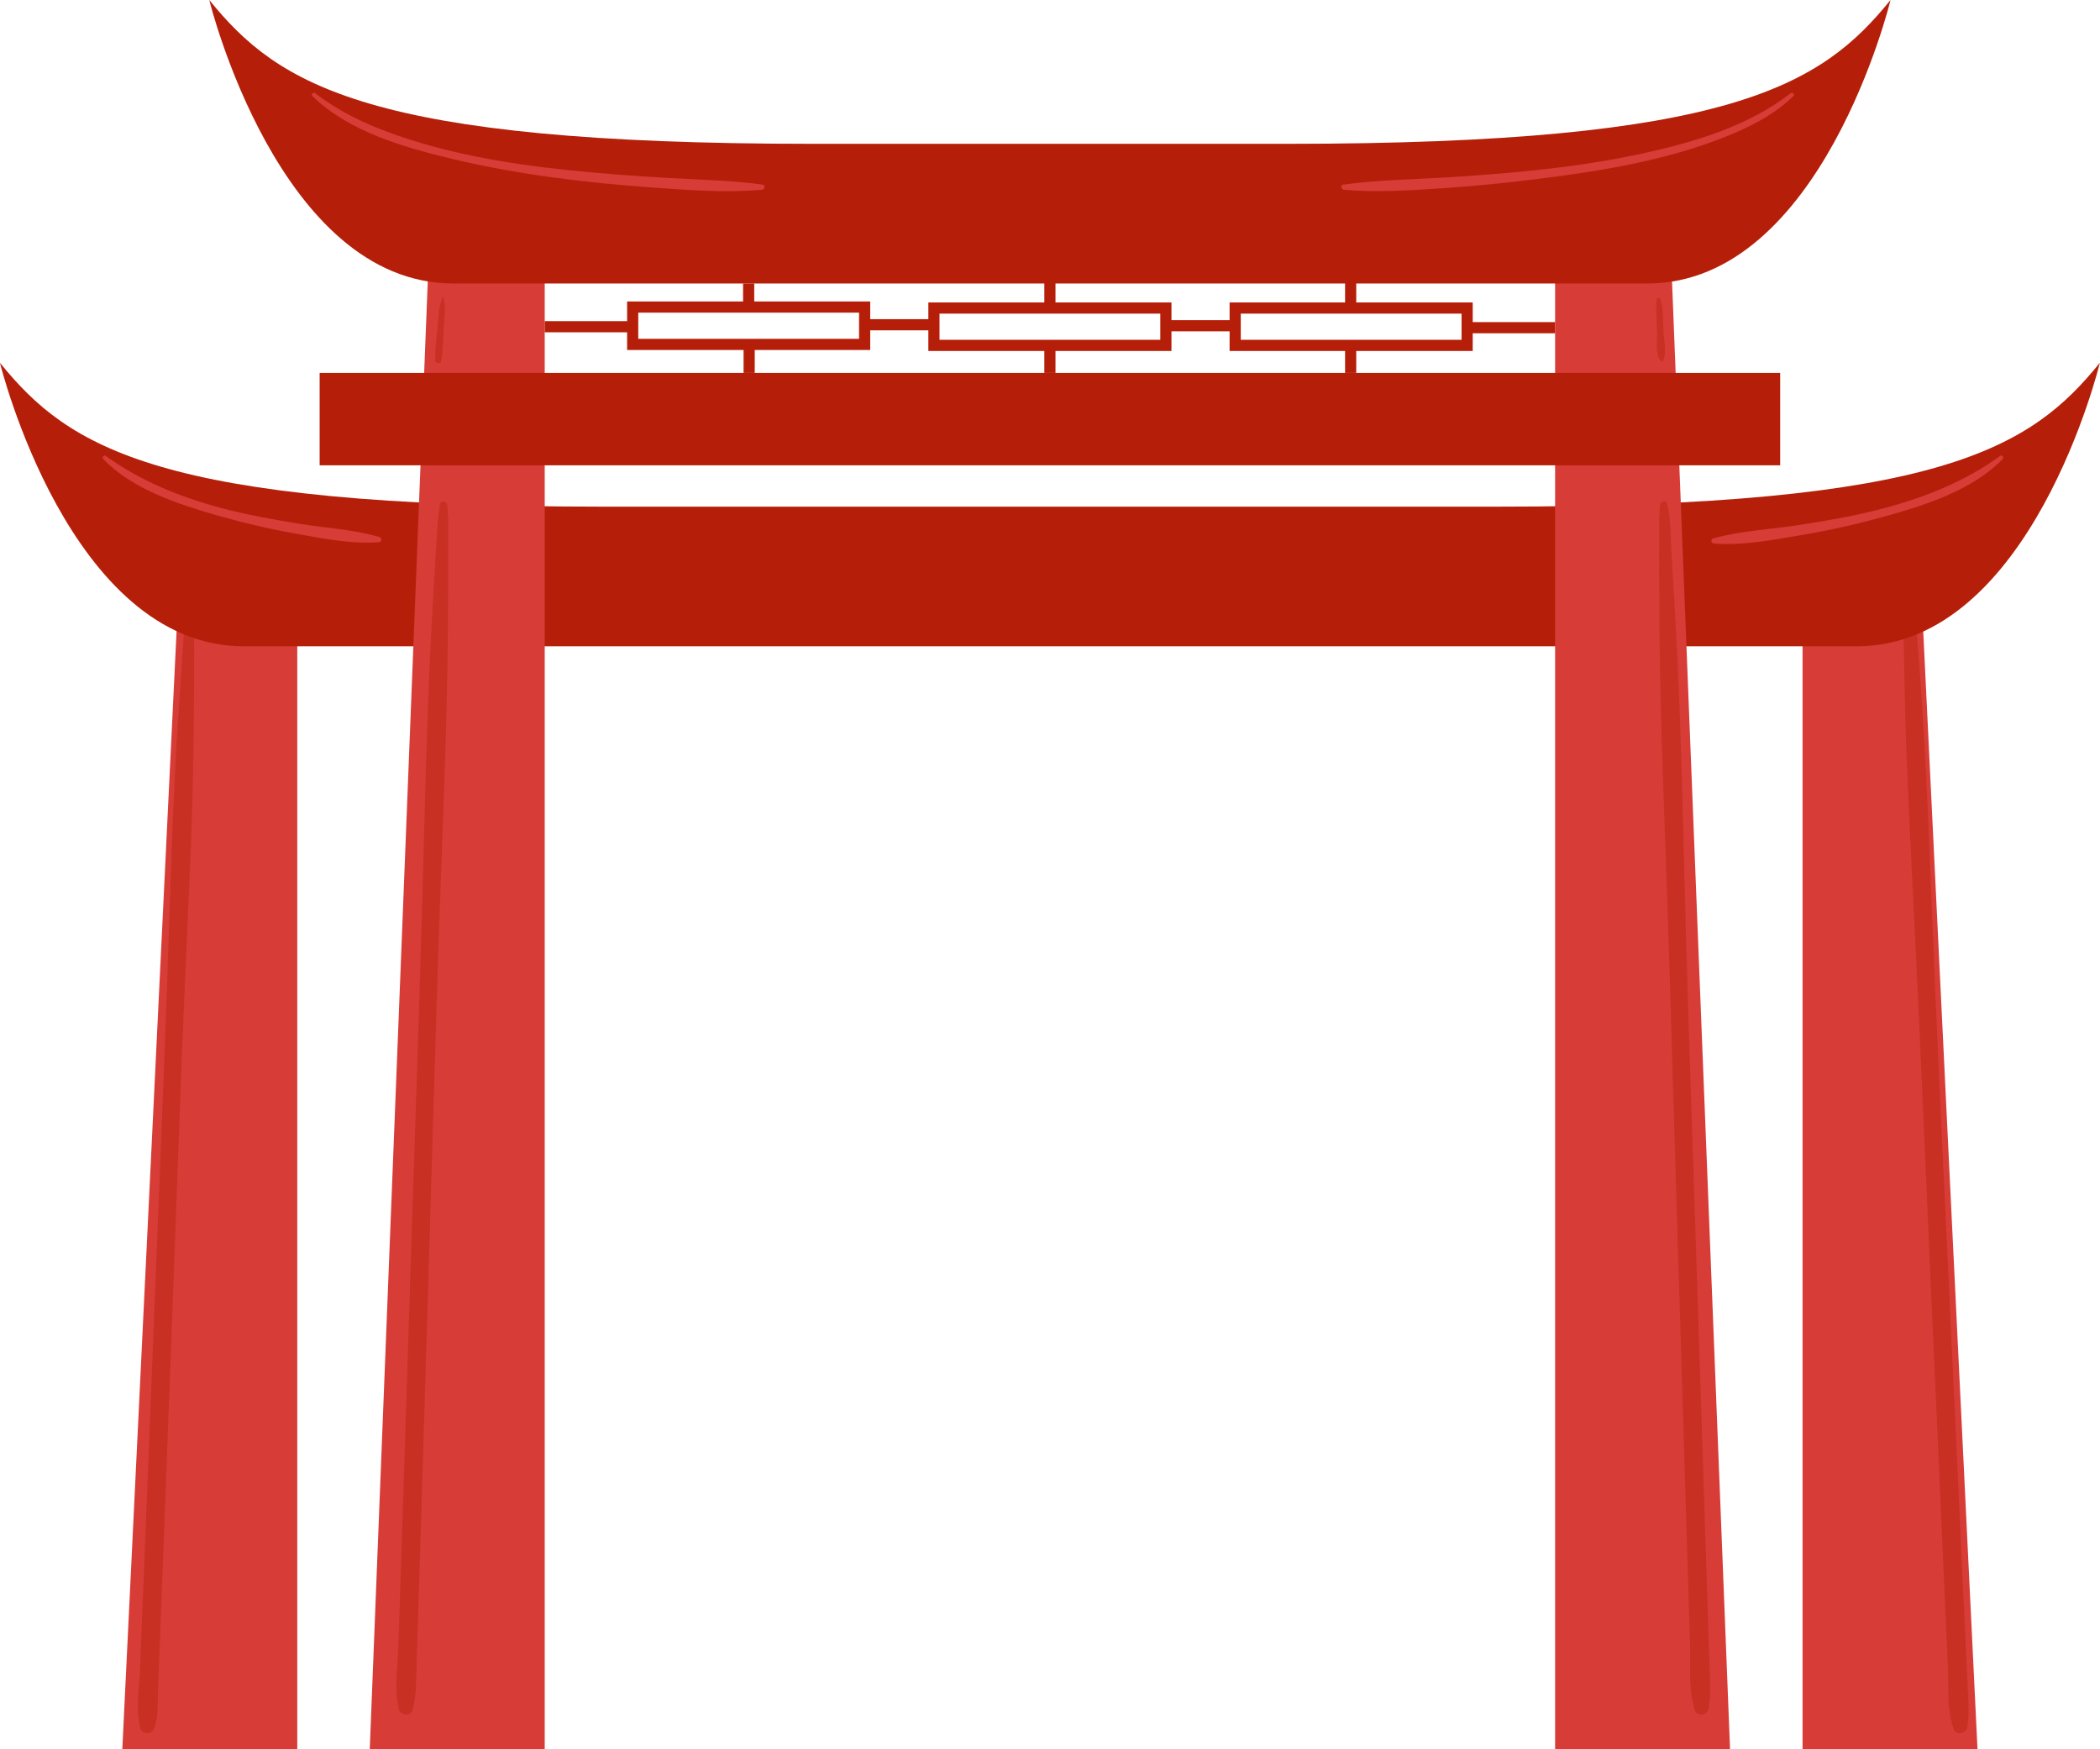 <?xml version="1.0" encoding="UTF-8"?>
<!DOCTYPE svg PUBLIC '-//W3C//DTD SVG 1.0//EN'
          'http://www.w3.org/TR/2001/REC-SVG-20010904/DTD/svg10.dtd'>
<svg height="940.0" preserveAspectRatio="xMidYMid meet" version="1.0" viewBox="35.7 30.0 1128.7 940.0" width="1128.7" xmlns="http://www.w3.org/2000/svg" xmlns:xlink="http://www.w3.org/1999/xlink" zoomAndPan="magnify"
><g fill="#d73c37" id="change1_1"
  ><path d="M195.473 970.02L101.442 970.02 133.138 317.083 195.473 317.083 195.473 970.02z"
    /><path d="M1004.527 970.02L1098.558 970.02 1066.862 317.083 1004.527 317.083 1004.527 970.02z"
  /></g
  ><g
  ><g id="change2_5"
    ><path d="M1033.688,377.346H166.78c-93.809,0-131.107-152.367-131.107-152.367,37.073,45.714,85.15,77.32,324.362,77.32h479.93c239.212,0,287.289-31.606,324.362-77.32,0,0-36.83,152.367-130.639,152.367Z" fill="#b51f09"
    /></g
    ><g id="change1_2"
    ><path d="M91.157,276.68c15.58,16.182,39.878,24.18,60.909,30.207,13.556,3.885,27.426,7.196,41.308,9.683,14.861,2.663,30.777,5.994,45.921,4.836,1.54-.118,1.96-2.296,.374-2.762-14.146-4.161-29.414-4.891-43.94-7.289-13.776-2.274-27.433-4.685-40.937-8.285-22.398-5.972-43.458-14.497-62.329-28.084-1.019-.734-2.129,.839-1.306,1.693h0Z" fill="#d73c37"
    /></g
    ><g id="change1_3"
    ><path d="M1110.794,274.987c-19.643,14.262-41.907,22.885-65.317,28.887-13.896,3.563-27.934,5.965-42.096,8.176-15.477,2.417-31.726,3.114-46.845,7.298-1.59,.44-1.165,2.644,.374,2.762,15.816,1.212,32.388-2.068,47.949-4.699,14.562-2.462,29.126-5.774,43.36-9.709,22.014-6.086,47.533-14.175,63.882-31.022,.819-.844-.282-2.437-1.306-1.693h0Z" fill="#d73c37"
    /></g
  ></g
  ><g fill="#d73c37" id="change1_4"
  ><path d="M328.473 970.02L234.442 970.02 266.138 168.083 328.473 168.083 328.473 970.02z"
    /><path d="M871.527 970.02L965.558 970.02 933.862 168.083 871.527 168.083 871.527 970.02z"
  /></g
  ><g id="change2_6"
  ><path d="M921.188,182.346H279.28c-93.809,0-131.107-152.367-131.107-152.367,37.073,45.714,85.15,77.32,324.362,77.32h254.93c239.212,0,287.289-31.606,324.362-77.32,0,0-36.83,152.367-130.639,152.367Z" fill="#b51f09"
  /></g
  ><g id="change2_7"
  ><path d="M207.501 230.418H992.499V280.075H207.501z" fill="#b51f09"
  /></g
  ><g id="change2_1" opacity=".42"
  ><path d="M275.961,300.86h0c-.608-1.604-3.447-2.12-3.797,0-.971,5.878-1.261,10.745-1.663,17.172-.955,15.242-1.893,30.482-2.722,45.731-2.716,49.966-3.658,100.033-5.102,150.047-1.763,61.059-3.863,122.107-5.824,183.161-1.732,53.906-3.466,107.813-5.214,161.718-.603,18.59-1.207,37.18-1.82,55.77-.332,10.066-2.035,21.054-.343,31.008,.146,.859,.293,1.719,.435,2.579,.213,1.29,1.57,2.542,2.814,2.814l.031,.007c-.952-1.251-1.904-2.501-2.856-3.752-.025,.612-.266,1.051,.112-.497-1.187,4.864,6.314,6.939,7.503,2.069,.124-.509,.145-1.049,.166-1.572-.952,1.251-1.904,2.501-2.856,3.752l.042-.007c1.317-.211,2.505-1.574,2.814-2.814,1.949-7.833,1.678-15.669,1.932-23.715,.53-16.826,1.05-33.653,1.569-50.48,1.599-51.858,3.18-103.716,4.76-155.574,1.863-61.156,3.511-122.319,5.559-183.469,1.75-52.247,4.186-104.533,4.839-156.809,.214-17.119,.248-34.239,.244-51.358-.001-5.355-.003-10.71-.003-16.065,0-.878,.076-1.791,0-2.665-.059-.676-.301-1.392-.353-2.023,.179,2.173,.174,.256,.17-.203-.008-.935,.012-2.29-.269-3.186-.102-.324-.07-.769-.093-1.115-1.223,.331-2.446,.662-3.669,.994h0c1.167,1.727,4.438,.697,3.598-1.517h0Z" fill="#b51f09"
  /></g
  ><g id="change2_19" opacity=".42"
  ><path d="M135.602,364.023c-.245-.654,.071-.91-.17,.186-.218,.989-.302,2.019-.472,3.017-.5,2.947-.741,8.203-1.015,12.146-.984,14.171-1.97,28.34-2.855,42.518-2.877,46.11-3.986,92.34-5.632,138.506-2.003,56.161-4.362,112.306-6.583,168.459-1.963,49.65-3.934,99.299-5.923,148.948-.673,16.794-1.347,33.589-2.03,50.383-.365,8.982-2.186,19.094-.361,27.949,.306,1.487,.359,2.552,1.476,3.817-.38-.917-.76-1.834-1.14-2.751-.029,.581-.26,.909,.112-.584-1.211,4.859,6.291,6.933,7.503,2.069,.118-.474,.142-.992,.166-1.484l-1.14,2.751c1.879-1.746,2.572-6.773,2.715-9.088,.279-4.531,.242-9.095,.419-13.632,.601-15.368,1.191-30.736,1.78-46.104,1.832-47.801,3.643-95.604,5.447-143.406,2.141-56.71,4.062-113.43,6.372-170.133,1.964-48.192,4.788-96.46,5.407-144.693,.201-15.677,.345-31.352,.371-47.031,.008-4.798,.011-9.596,.012-14.394,0-.783,.03-1.571,.009-2.353-.041-1.464-.216-1.712-.119-.831-.041-.372-.092-.752-.107-1.126-.037-.925-.108-1.947-.281-2.859-.112-.588-.005-1.28-.367-1.798-1.184-1.691-4.438-.721-3.598,1.517h0Z" fill="#b51f09"
  /></g
  ><g id="change2_2" opacity=".42"
  ><path d="M931.637,302.377h0c-1.223-.331-2.446-.663-3.669-.994-.102,1.496-.292,2.988-.378,4.485-.027,.473,.011,2.108,.185,.019-.053,.64-.295,1.34-.353,2.023-.081,.961,0,1.964,0,2.929,0,2.398,0,4.795-.001,7.193-.003,15.245,.008,30.487,.129,45.731,.398,50.029,2.575,100.049,4.249,150.047,2.044,61.048,3.754,122.106,5.613,183.161,1.641,53.906,3.284,107.812,4.942,161.718,.572,18.59,1.145,37.18,1.726,55.77,.313,10.01-.775,21.244,1.608,31.008,.21,.86,.419,1.72,.633,2.579,.308,1.239,1.496,2.602,2.814,2.814l.042,.007c-.952-1.251-1.904-2.501-2.856-3.752,.022,.523,.042,1.063,.166,1.572,1.187,4.862,8.693,2.803,7.503-2.069,.378,1.548,.137,1.109,.112,.497-.952,1.251-1.904,2.501-2.856,3.752l.031-.007c1.243-.272,2.6-1.524,2.814-2.814,1.317-7.968,.686-15.649,.418-23.715-.558-16.826-1.106-33.653-1.654-50.48-1.686-51.858-3.355-103.716-5.022-155.574-1.966-61.156-4.136-122.307-5.902-183.469-1.509-52.256-2.333-104.593-4.934-156.809-.853-17.127-1.885-34.244-2.957-51.358-.522-8.332-.26-17.348-2.042-24.7-.085-.35-.102-.724-.161-1.08-.35-2.116-3.189-1.605-3.797,0h0c-.832,2.194,2.419,3.262,3.598,1.517h0Z" fill="#b51f09"
  /></g
  ><g id="change2_21" opacity=".42"
  ><path d="M1062.329,339.776h0c-1.12-.464-2.241-.928-3.361-1.392-.292,5.715-.412,10.209-.333,16.415,.186,14.596,.39,29.188,.7,43.781,1.018,47.92,3.823,95.81,6.114,143.683,2.795,58.39,5.255,116.794,7.865,175.192,2.315,51.811,4.631,103.622,6.963,155.432,.798,17.733,1.597,35.465,2.404,53.198,.433,9.516-.508,20.333,1.977,29.569,.219,.812,.437,1.625,.659,2.436,.346,1.263,1.468,2.563,2.811,2.811l.043,.008c-.952-1.251-1.904-2.501-2.856-3.752,.028,.505,.049,1.047,.171,1.528,1.23,4.851,8.737,2.795,7.503-2.069,.377,1.488,.14,1.133,.107,.54-.952,1.251-1.904,2.501-2.856,3.752l.028-.008c1.237-.351,2.596-1.463,2.811-2.811,1.226-7.69,.51-15.039,.141-22.811-.76-15.986-1.509-31.972-2.258-47.959-2.327-49.686-4.637-99.372-6.945-149.059-2.725-58.653-5.655-117.299-8.181-175.961-2.159-50.136-3.672-100.358-6.877-150.442-1.054-16.469-2.324-32.923-3.612-49.375-.625-7.982-.492-16.587-2.335-23.593-.088-.334-.109-.691-.175-1.031-.329-1.699-2.798-1.866-3.598-.47h0c-1.096,1.912,1.52,4.03,3.092,2.386h0Z" fill="#b51f09"
  /></g
  ><g id="change2_4" opacity=".42"
  ><path d="M273.395,189.837c-.501,2.599-1.472,4.337-1.721,7.03-.275,2.97-.549,5.94-.824,8.91-.545,5.893-1.378,11.902-1.262,17.82,.035,1.772,2.9,2.325,3.223,.436,.912-5.343,1.047-10.868,1.359-16.276,.152-2.64,.305-5.28,.457-7.92,.095-1.641,.309-3.309,.286-4.95-.028-1.974-.677-2.408-.781-4.95-.016-.402-.653-.534-.737-.1h0Z" fill="#b51f09"
  /></g
  ><g id="change2_20" opacity=".42"
  ><path d="M926.225,190.701c-.784,5.741-.065,11.754,.099,17.535,.135,4.772-.99,11.716,1.887,15.733,.303,.423,1.02,.546,1.295,0,2.215-4.402,.484-10.909,.271-15.733-.255-5.759,.031-11.981-1.653-17.535-.256-.844-1.758-1.025-1.898,0h0Z" fill="#b51f09"
  /></g
  ><g id="change2_8"
  ><path d="M665.335,218.627h-130.67v-26.074h130.67v26.074Zm-124.67-6h118.67v-14.074h-118.67v14.074Z" fill="#b51f09"
  /></g
  ><g fill="#b51f09" id="change2_3"
  ><path d="M503.422,218.099h-130.67v-26.074h130.67v26.074Zm-124.67-6h118.67v-14.074h-118.67v14.074Z"
    /><path d="M827.248,218.627h-130.67v-26.074h130.67v26.074Zm-124.67-6h118.67v-14.074h-118.67v14.074Z"
  /></g
  ><g id="change2_9"
  ><path d="M328.473 202.59H375.752V208.59H328.473z" fill="#b51f09"
  /></g
  ><g id="change2_10"
  ><path d="M500.687 201.533H537.666V207.533H500.687z" fill="#b51f09"
  /></g
  ><g id="change2_11"
  ><path d="M662.335 202.062H699.314V208.062H662.335z" fill="#b51f09"
  /></g
  ><g id="change2_12"
  ><path d="M823.983 203.118H871.526V209.118H823.983z" fill="#b51f09"
  /></g
  ><g id="change2_13"
  ><path d="M435.087 182.346H441.087V195.025H435.087z" fill="#b51f09"
  /></g
  ><g id="change2_14"
  ><path d="M597 181.818H603V194.496H597z" fill="#b51f09"
  /></g
  ><g id="change2_15"
  ><path d="M758.648 181.818H764.648V194.496H758.648z" fill="#b51f09"
  /></g
  ><g id="change2_16"
  ><path d="M758.648 217.74H764.648V230.419H758.648z" fill="#b51f09"
  /></g
  ><g id="change2_17"
  ><path d="M597 217.74H603V230.419H597z" fill="#b51f09"
  /></g
  ><g id="change2_18"
  ><path d="M435.352 217.74H441.352V230.419H435.352z" fill="#b51f09"
  /></g
  ><g id="change1_5"
  ><path d="M203.657,81.68c19.701,19.161,49.324,27.567,75.33,33.778,34.412,8.219,70.021,12.58,105.269,15.156,20.175,1.474,40.772,3.145,60.963,1.369,1.444-.127,2.061-2.53,.374-2.762-16.886-2.325-34.053-2.618-51.062-3.601-17.93-1.036-35.877-2.357-53.741-4.218-32.466-3.381-65.665-9.002-96.38-20.353-13.956-5.158-27.424-11.749-39.227-20.894-1.062-.823-2.551,.527-1.525,1.525h0Z" fill="#d73c37"
  /></g
  ><g id="change1_6"
  ><path d="M998.076,80.155c-22.363,17.326-50.477,25.87-77.717,31.918-34.373,7.632-69.443,10.872-104.523,13.115-19.363,1.238-38.942,1.385-58.171,4.033-1.673,.23-1.086,2.634,.374,2.762,17.847,1.569,35.998,.319,53.845-.871,18.502-1.234,36.882-3.179,55.27-5.561,32.533-4.215,65.632-9.914,96.226-22.164,13.047-5.224,26.063-11.827,36.221-21.706,1.025-.997-.462-2.348-1.525-1.525h0Z" fill="#d73c37"
  /></g
></svg
>

